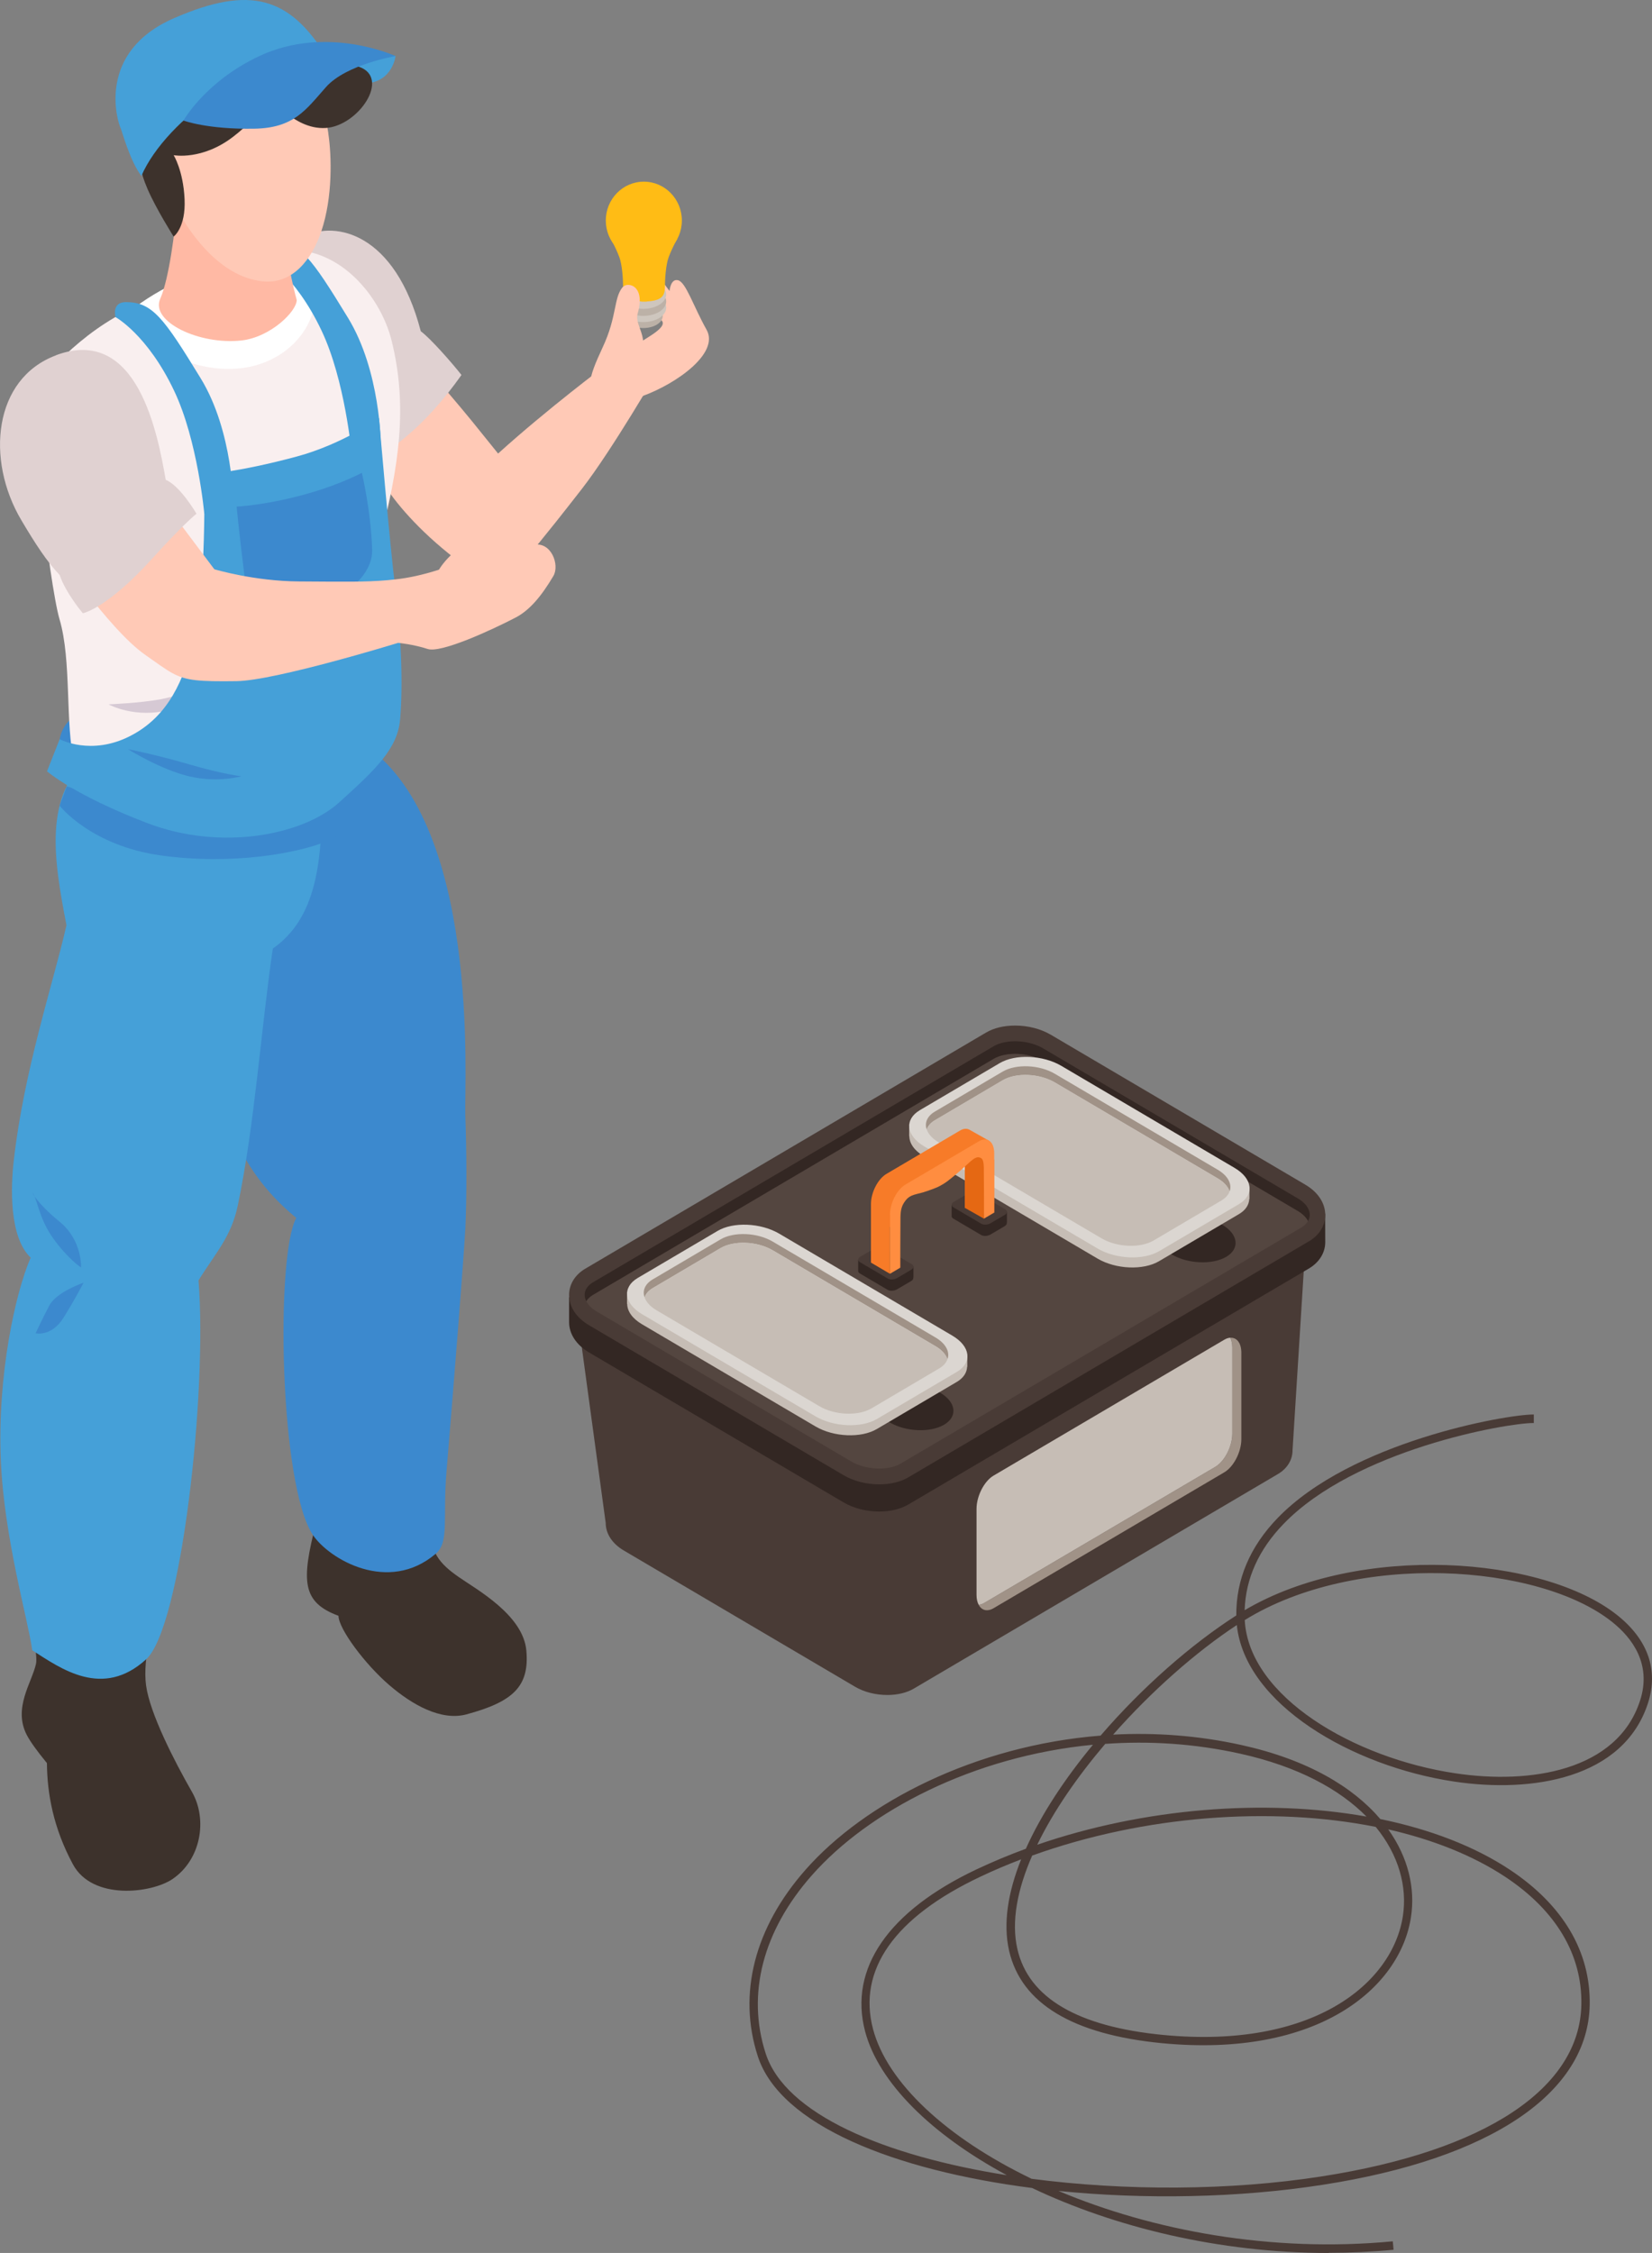 <?xml version="1.0" encoding="UTF-8"?><svg id="_レイヤー_2" xmlns="http://www.w3.org/2000/svg" width="185.9" height="253.49" viewBox="0 0 185.9 253.49"><rect x="0" y="0" width="185.9" height="253.49" fill="#808080" stroke="none"/><defs><style>.cls-1{fill:#a09287;}.cls-1,.cls-2,.cls-3,.cls-4,.cls-5,.cls-6,.cls-7,.cls-8,.cls-9,.cls-10,.cls-11,.cls-12,.cls-13,.cls-14,.cls-15,.cls-16,.cls-17,.cls-18,.cls-19,.cls-20,.cls-21,.cls-22{stroke-width:0px;}.cls-2{fill:#3c89ce;}.cls-3{fill:#c6bdb5;}.cls-4{fill:#d6c9d4;}.cls-5{fill:#493b36;}.cls-6{fill:#2c1d1b;}.cls-7{fill:#3d322c;}.cls-8{fill:#ff8d40;}.cls-9{fill:#e0d1d1;}.cls-10{fill:#45a0d8;}.cls-11{fill:#fff;}.cls-12{fill:#ffb9a4;}.cls-13{fill:#dbd6d1;}.cls-14{fill:#bcb1a7;}.cls-15{fill:#332723;}.cls-16{fill:#f9efef;}.cls-17{fill:#544640;}.cls-18{fill:#e56813;}.cls-19{fill:#f77b28;}.cls-20{fill:#ffbc15;}.cls-21{fill:#ffc9b6;}.cls-22{fill:#cec6be;}</style></defs><g id="_レイヤー_1-2"><path class="cls-6" d="m.58,164.25c.33-2.82,3.63-3.37,7.39-3.85,3.76-.48,1.22,8.44,1.22,8.75s-9.09-.89-8.61-4.91Z"/><path class="cls-7" d="m.58,164.25s2.89,3.36,9.06,3.04c6.17-.32,10.99-2.28,10.99-2.28,0,0-1.74,9.55-2.51,13.36-.77,3.8-2.12,8.15-1.68,11.28.43,3.13,3.15,8.45,5.16,11.96,1.78,3.11,1.02,7.63-2.19,9.81-2.36,1.6-9.01,2.43-11.21-1.67-2.2-4.09-2.89-7.94-2.92-11.38q-1.7-2.07-2.27-3.17c-1.56-3.03.57-5.87,1.04-7.99.47-2.12-3.38-13.98-3.47-22.95Z"/><path class="cls-7" d="m34.49,150.05s2.52,5.32,9.46,5.3c5.79-.01,5.28-4.18,5.28-4.18,0,0-.13,16.48-.65,19.94-.52,3.46,1.03,4.92,3.03,6.32,2,1.4,7.26,4.26,7.62,8.28.36,4.02-1.47,5.76-6.74,7.18-2.87.77-6.13-1.1-8.67-3.28-2.75-2.36-5.72-6.35-5.73-7.81-4.13-1.53-4.19-3.93-2.54-10.37-2.22-8.12-1.22-18.38-1.05-21.38Z"/><path class="cls-21" d="m68.28,41.01s-6.65,4.97-12.23,10.02c-.51-.63-1.06-1.31-1.71-2.12-3.29-4.14-6.99-8.25-6.99-8.25l-8.23,7s1.32,3.09,4.84,7.94c1.78,2.46,5.04,5.9,9.84,9.12,1.15.77,4.15-.16,4.98-1.27,1.48-1.98,1.74-2.07,6.68-8.42,3.41-4.38,8.7-13.53,8.7-13.53l-5.89-.5Z"/><path class="cls-9" d="m36.18,54c6.67-1.46,11.83-6.26,15.75-11.81-1.09-1.39-3.53-4.16-4.58-4.92-2.9-11.14-9.65-12.39-13.01-10.71-6.23,3.12-7.37,10.18-4.69,16.1,1.4,3.09,4.62,8.61,6.53,11.33Z"/><path class="cls-2" d="m52.36,138.41c.18-3.91.15-9,0-12.92-.13-3.67,1.8-33.34-11.76-41.97-.23-.29-12.97,1.53-17.24,1.9-.62.05-1.1.6-1.2,1.2-2.43,14.43-2.25,30.49,5.27,43.45,1.67,2.88,3.43,4.89,5.91,6.97-2.34,4.17-1.9,30.08,1.88,35.68,1.83,2.71,8.47,6.64,13.81,2.1,1.56-1.32.77-3.93,1.22-9.31.81-9.72,1.97-24.33,2.1-27.1Z"/><path class="cls-10" d="m30.71,106.72c4.55-3.2,6.01-9.15,5.3-20.21-3.77-5.73-19.88-1.47-25.79-1.43-5.4,4.33-4.15,11.71-2.74,19.02-1.49,6.56-4.81,16.37-5.95,26.66-.29,2.58-.56,8.39,1.92,10.74-1.74,4.01-3.75,13.25-3.36,22.75.37,8.86,3.08,18.01,3.54,21.43,3.23,2.07,7.92,5.48,12.82,1.01,3.94-3.59,6.9-29.96,5.89-42.63,1.9-3.07,3.68-4.89,4.42-8.43,1.91-9.16,2.59-19.67,3.94-28.91Z"/><path class="cls-2" d="m7.51,88.48l-.8,2.17s3.49,4.52,11.47,5.61c7.98,1.09,15.29-.25,18.64-1.62,3.36-1.37,4.7-4.89,4.7-4.89,0,0-18.47,3.21-23.34,1.81-4.87-1.4-10.67-3.08-10.67-3.08Z"/><path class="cls-2" d="m6.71,83.18c.66-3.68,5.51-3.93,5.51-3.93l1.9,6.82s-8.36,2.42-7.4-2.89Z"/><path class="cls-16" d="m43.01,82.89c1.94-3.37.69-15.98-.42-21.47,2.39-9.08,3.3-15.77,1.47-23.12-1.14-4.59-5.24-9.86-10.76-10.15-2.7-.14-11.81,3.72-13.53,4.69-7.07,2.05-11.29,5.49-16.05,10.85-.59.66,1.8,21.99,2.98,25.99,1.38,4.66.61,11.79,1.66,16.15-.52,4.24,12.21,6.73,15.96,6.74,12.88.06,16.02-3.61,18.67-9.67Z"/><path class="cls-4" d="m12.22,79.25s2.96,1.66,6.94.6c3.98-1.06,6.16-3.24,6.16-3.24,0,0-5.02,1.65-7.26,2.07-2.24.42-5.83.57-5.83.57Z"/><path class="cls-11" d="m15.24,34.52s.57,4.33,5.53,6.09c7.51,2.65,12.83-.99,14.28-5.04,1.45-4.06-3.17-7.41-3.17-7.41,0,0-9.47,1.07-16.65,6.37Z"/><path class="cls-10" d="m6.71,83.18l-1.42,3.6s3.05,2.69,11.31,5.84c8.29,3.16,17.5,1.35,21.57-2.34,4.07-3.69,6.58-6.01,6.86-9.38.32-3.84.14-9.11-.52-14.43-.66-5.32-1.86-19.42-1.86-19.42,0,0-4.02,2.9-9.27,4.32-6.76,1.82-10.4,2-10.4,2,0,0,.29,13.11-1.2,18.8-1.09,4.16-2.71,8.38-7.13,10.64-4.42,2.27-7.93.36-7.93.36Z"/><path class="cls-2" d="m26.63,57s3.51-.14,8.47-1.6c3.33-.98,5.62-2.2,5.62-2.2,0,0,1.02,4.26,1.16,8.63.09,2.72-2.82,5.32-6.18,6.16-3.06.77-7.78.1-8.19-3.21-.67-5.39-.88-7.78-.88-7.78Z"/><path class="cls-10" d="m13,35.68s3.6,1.97,6.6,8.3c2.65,5.57,3.39,13.83,3.39,13.83l3.28-.98s0-8.24-3.69-14.27c-4.19-6.86-5.45-8.56-8.41-8.57-1.65,0-1.17,1.7-1.17,1.7Z"/><path class="cls-10" d="m29.58,28.89s3.6,1.97,6.6,8.3c2.65,5.57,3.39,13.83,3.39,13.83l3.28-.98s0-8.24-3.69-14.28c-4.19-6.86-5.45-8.56-8.41-8.57-1.65,0-1.17,1.7-1.17,1.7Z"/><path class="cls-12" d="m31.92,26.02c-1.59.33-4.26.84-5.84.53-2.1-.42-4.47-1.47-6.2-3.07-.15,2.23-.85,7.9-1.85,10.14-1.14,2.56,4.39,5.21,9.13,4.69,3.31-.37,6.24-3.3,6.23-4.56-1-3.64-1.11-6.03-1.46-7.73Z"/><path class="cls-21" d="m36.95,15c-.47-3.08-1.56-6.9-4.14-8.84-2.55-1.92-6.54-1.67-9.51-1.11-4.61.87-7.29,6.49-5.8,12.45,1.38,5.51,6.01,13.71,12.25,14.17,3.18.23,5.33-2.43,6.41-5.65,1.29-3.82,1.17-8.48.78-11.03Z"/><path class="cls-10" d="m36.21,8.2c.05,0,2.79,1.35,5.01,1.18,2.97-.22,3.29-3.07,3.29-3.07,0,0-3.67-1.07-5.88-.76-2.21.31-2.42,2.65-2.42,2.65Z"/><path class="cls-7" d="m15.97,18.77s-.34.22.63,2.49c.98,2.27,2.94,5.36,2.94,5.36,0,0,1.38-.99,1.23-4.22-.15-3.23-1.23-4.94-1.23-4.94,0,0,3.22.62,6.73-2.1,3.51-2.72,3.97-4.74,3.97-4.74,0,0,2.72,3.99,6.39,3.78,3.68-.2,7.41-5.67,3.73-6.9-3.68-1.23-12.07-.05-12.07-.05,0,0-12.56,7.02-12.33,11.32Z"/><path class="cls-10" d="m15.91,19.79c2.8-6.43,13.17-13.79,20.88-13.32-.04-.07-.07-.13-.11-.2C32.58-.27,28.22-1.73,19.55,2.06c-8.67,3.79-6.4,11.5-5.95,12.42.11.23,1.04,3.67,2.3,5.3Z"/><path class="cls-2" d="m20.64,13.57s2.48-4.42,8.54-7.26c7.61-3.57,15.33,0,15.33,0,0,0-5.56.93-7.83,3.49-2.27,2.56-3.59,4.6-8.06,4.68-5.32.09-7.98-.92-7.98-.92Z"/><path class="cls-2" d="m14.4,84.29s3.6,2.27,6.85,3.05c3.25.78,5.9,0,5.9,0,0,0-1.98-.21-5.9-1.35-3.92-1.14-6.85-1.7-6.85-1.7Z"/><path class="cls-2" d="m3.64,134.2c.52.47.67,2.8,2.35,5.14,1.68,2.33,3.13,3.27,3.13,3.27,0,0,.16-3.05-2.4-5.14-2.56-2.09-3.08-3.27-3.08-3.27Z"/><path class="cls-2" d="m9.41,144.32s-3.04,1.02-3.86,2.57c-.82,1.55-1.54,3.12-1.54,3.12,0,0,1.78.43,3.14-1.75,1.36-2.18,2.26-3.95,2.26-3.95Z"/><path class="cls-21" d="m5.9,61.36s6.23,9.39,10.47,12.34c2.62,1.83,3.4,2.57,5.65,2.83,1.07.12,2.48.14,4.58.11,4.36-.05,18.21-4.31,18.21-4.31,0,0,1.69.16,3.32.69,1.51.49,7.21-2.14,9.9-3.54,1.55-.81,2.88-2.37,4.24-4.67.74-1.26-.25-3.93-2.26-3.5-1.06-.79-3.39.01-4.94.66-6.21,2.58-8.73,3.07-11.47,3.31-2.48.22-4.87.17-9.95.14-5.08-.03-9.53-1.37-9.53-1.37l-8.46-11.26-9.77,8.57Z"/><path class="cls-9" d="m6.3,39.98c-7.05,2.63-7.92,11.75-3.91,18.53,1.64,2.77,2.9,4.69,4.32,6.18.68,2.03,2.61,4.31,2.61,4.31,0,0,2.7-.51,7.77-6.11,3.52-3.9,5.02-5.09,5.02-5.09,0,0-1.85-3.17-3.46-3.81-.89-5.04-3.12-17.46-12.36-14.02Z"/><path class="cls-21" d="m49,64.88s.52-1.6,2.79-3.31c2.27-1.71,2.24-2.07,3.09-3.15.85-1.08,1.62,1.01.56,1.83-1.06.82-2.45,3.92-2.45,3.92l-3.99.71Z"/><path class="cls-5" d="m65.03,148.35l3.13,23.01c0,1.2.74,2.33,2.03,3.09l26.01,15.32c1.03.61,2.33.94,3.66.94,1.14,0,2.18-.25,2.99-.73l40.94-24.12c1.06-.62,1.66-1.6,1.66-2.69l1.57-25.07-81.98,10.24Z"/><path class="cls-15" d="m149.11,136.55h-1.94c-.1-.06-.17-.14-.27-.2l-28.64-16.87c-1.14-.67-2.57-1.04-4.03-1.04-1.26,0-2.4.28-3.29.8l-45.07,26.55c-.09.05-.15.12-.24.18h-1.59v2.79c0,1.32.81,2.56,2.23,3.4l28.64,16.87c1.14.67,2.57,1.04,4.03,1.04,1.26,0,2.4-.28,3.29-.8l45.07-26.55c1.16-.69,1.83-1.77,1.83-2.96,0-.14-.01-3.2-.01-3.2Z"/><path class="cls-5" d="m98.94,167.01c-1.46,0-2.89-.37-4.03-1.04l-28.64-16.87c-1.42-.84-2.23-2.07-2.23-3.4,0-1.2.67-2.28,1.83-2.96l45.07-26.55c.89-.53,2.03-.8,3.29-.8,1.46,0,2.89.37,4.03,1.04l28.64,16.87c1.42.84,2.23,2.07,2.23,3.4,0,1.2-.67,2.28-1.83,2.96l-45.07,26.55c-.89.53-2.03.8-3.29.8Z"/><path class="cls-15" d="m66.74,145.69l45.07-26.55c1.42-.84,3.94-.73,5.58.24l28.64,16.87c.57.34.95.73,1.16,1.14.48-.82.07-1.84-1.16-2.56l-28.64-16.87c-1.64-.97-4.16-1.08-5.58-.24l-45.07,26.55c-.93.55-1.16,1.37-.76,2.14.16-.27.41-.52.76-.72Z"/><path class="cls-17" d="m67.14,147.56l28.64,16.87c1.64.97,4.16,1.08,5.58.24l45.07-26.55c.35-.21.6-.45.76-.72-.21-.41-.59-.81-1.16-1.14l-28.64-16.87c-1.64-.97-4.16-1.08-5.58-.24l-45.07,26.55c-.35.21-.6.45-.76.72.21.41.59.81,1.16,1.14Z"/><path class="cls-15" d="m131.21,140.76l.66.39c1.8,1.06,4.55,1.18,6.12.26,1.56-.92,1.36-2.54-.44-3.6l-.66-.39-5.68,3.34Z"/><path class="cls-3" d="m140.62,133.58h-.48c-.28-.37-.68-.73-1.22-1.04l-19.51-11.49c-2.05-1.21-5.15-1.34-6.92-.29l-8.98,5.29c-.23.14-.43.29-.59.45h-.61v1.34h.02c0,.8.56,1.63,1.67,2.28l19.51,11.49c2.05,1.21,5.15,1.34,6.92.29l8.98-5.29c.77-.45,1.14-1.06,1.17-1.7h.02v-1.34Z"/><path class="cls-13" d="m139.42,135.48l-8.98,5.29c-1.77,1.05-4.87.91-6.92-.29l-19.51-11.49c-2.05-1.21-2.27-3.03-.5-4.08l8.98-5.29c1.77-1.05,4.87-.91,6.92.29l19.51,11.49c2.05,1.21,2.27,3.03.5,4.08Z"/><path class="cls-1" d="m105.2,126.05l7.63-4.5c1.51-.89,4.14-.78,5.88.25l18.32,10.79c.72.42,1.16.94,1.34,1.46.29-.81-.16-1.74-1.34-2.44l-18.32-10.79c-1.74-1.03-4.37-1.14-5.88-.25l-7.63,4.5c-.88.52-1.17,1.27-.92,2.01.14-.38.43-.74.92-1.03Z"/><path class="cls-3" d="m105.62,128.53l18.32,10.79c1.74,1.03,4.37,1.14,5.88.25l7.63-4.5c.49-.29.78-.65.92-1.03-.18-.52-.62-1.03-1.34-1.46l-18.32-10.79c-1.74-1.03-4.37-1.14-5.88-.25l-7.63,4.5c-.49.29-.78.65-.92,1.03.18.52.62,1.03,1.34,1.46Z"/><path class="cls-15" d="m102.8,142.5h-1.33v.33l-1.99-1.17c-.26-.16-.73-.14-1.04.04l-.54.32v-.28h-1.33v1.22h0c-.02.11.04.23.17.31l3.14,1.85c.26.16.73.14,1.04-.04l1.62-.95c.19-.11.26-.26.23-.4h.02v-1.22Z"/><path class="cls-5" d="m99.89,143.85l-3.14-1.85c-.26-.16-.23-.43.07-.61l1.62-.95c.31-.18.77-.2,1.04-.04l3.14,1.85c.26.16.23.43-.07.61l-1.62.95c-.31.18-.77.2-1.04.04Z"/><path class="cls-15" d="m113.32,136.33h-1.33v.33l-1.99-1.17c-.26-.16-.73-.14-1.04.04l-.54.32v-.28h-1.33v1.22h0c-.02.11.04.23.17.31l3.14,1.85c.26.16.73.14,1.04-.04l1.62-.95c.19-.11.26-.26.23-.4h.02v-1.22Z"/><path class="cls-5" d="m110.41,137.68l-3.14-1.85c-.26-.16-.23-.43.07-.61l1.62-.95c.31-.18.77-.2,1.04-.04l3.14,1.85c.26.16.23.43-.07.61l-1.62.95c-.31.18-.77.2-1.04.04Z"/><path class="cls-19" d="m111.26,128.33l-2.11-1.19h0c-.31-.19-.71-.19-1.15.08l-8.25,4.86c-.96.57-1.74,2.08-1.74,3.39v6.59l2.14,1.26v-5.2c0-.47,1.02-2.48,1.76-4.13l6.66-3.67c.02,1.45.01,5.6.01,5.6l1.15-.68,2.14,1.21v-5.92l-.62-2.18Z"/><polygon class="cls-18" points="110.73 137.12 108.59 135.91 108.58 130.31 110.73 129.67 111.21 132.32 110.73 137.12"/><path class="cls-8" d="m100.16,136.67v6.64l1.15-.68s0-4.58.02-5.71c.02-.91.18-1.31.53-1.79.6-.82,1.28-.69,2.5-1.13,1.14-.4,1.25-.47,1.66-.71.42-.25.53-.31,1.66-1.25,1.23-1.01,1.91-1.94,2.5-1.82.35.07.51.28.53,1.17.02,1.09.02,5.72.02,5.72l1.15-.68v-6.67c0-1.31-.78-1.91-1.74-1.34l-8.25,4.86c-.96.57-1.74,2.08-1.74,3.39Z"/><path class="cls-15" d="m99.46,159.65l.66.39c1.8,1.06,4.55,1.18,6.12.26,1.56-.92,1.36-2.54-.44-3.6l-.66-.39-5.68,3.34Z"/><path class="cls-3" d="m108.87,152.46h-.48c-.28-.37-.68-.73-1.22-1.04l-19.51-11.49c-2.05-1.21-5.15-1.34-6.92-.29l-8.98,5.29c-.23.14-.43.29-.59.45h-.61v1.34h.02c.01.8.56,1.63,1.67,2.28l19.51,11.49c2.05,1.21,5.15,1.34,6.92.29l8.98-5.29c.77-.45,1.14-1.06,1.17-1.7h.02v-1.34Z"/><path class="cls-13" d="m107.67,154.36l-8.98,5.29c-1.77,1.05-4.87.91-6.92-.29l-19.51-11.49c-2.05-1.21-2.27-3.03-.5-4.08l8.98-5.29c1.77-1.05,4.87-.91,6.92.29l19.51,11.49c2.05,1.21,2.27,3.03.5,4.08Z"/><path class="cls-1" d="m73.45,144.93l7.63-4.5c1.51-.89,4.14-.78,5.88.25l18.32,10.79c.72.42,1.16.94,1.34,1.46.29-.81-.16-1.74-1.34-2.44l-18.32-10.79c-1.74-1.03-4.37-1.14-5.88-.25l-7.63,4.5c-.88.52-1.17,1.27-.92,2.01.14-.38.43-.74.92-1.03Z"/><path class="cls-3" d="m73.87,147.42l18.32,10.79c1.74,1.03,4.37,1.14,5.88.25l7.63-4.5c.49-.29.78-.64.92-1.03-.18-.52-.62-1.03-1.34-1.46l-18.32-10.79c-1.74-1.03-4.37-1.14-5.88-.25l-7.63,4.5c-.49.29-.78.65-.92,1.03.18.52.62,1.03,1.34,1.46Z"/><path class="cls-1" d="m138.43,150.51c.15.28.24.64.24,1.09v9.71c0,1.43-.86,3.11-1.91,3.73l-25.98,15.3c-.23.13-.44.2-.65.22.32.62.95.81,1.67.39l25.98-15.3c1.05-.62,1.91-2.3,1.91-3.73v-9.71c0-1.12-.53-1.76-1.27-1.69Z"/><path class="cls-3" d="m136.76,165.04c1.05-.62,1.91-2.3,1.91-3.73v-9.71c0-.45-.09-.81-.24-1.09-.2.02-.42.08-.65.22l-25.98,15.3c-1.05.62-1.91,2.3-1.91,3.73v9.71c0,.45.09.81.24,1.09.2-.02.42-.08.65-.22l25.98-15.3Z"/><path class="cls-21" d="m74.43,31.53c-.77-1.04-1.18.1-1.05,1.68.12,1.57.36,1.97,1.09,2.86s-2.27,2.16-3.73,3.32c-1.46,1.15-1.32,4.45-1.32,4.45,0,0,.52,1.59,2.97.69,3.77-1.39,8.59-4.8,7.12-7.43-1.47-2.62-2.31-5.3-3.18-5.56s-.99,1.2-.99,1.2c0,0-.34-.45-.9-1.21Z"/><ellipse class="cls-20" cx="72.45" cy="24.81" rx="4.28" ry="4.37"/><path class="cls-14" d="m74.58,35.54c0,.76-.98,1.37-2.19,1.37s-2.19-.61-2.19-1.37.98-1.37,2.19-1.37,2.19.61,2.19,1.37Z"/><ellipse class="cls-22" cx="72.38" cy="34.62" rx="2.59" ry="1.62"/><ellipse class="cls-14" cx="72.38" cy="33.92" rx="2.59" ry="1.62"/><ellipse class="cls-22" cx="72.38" cy="33.13" rx="2.59" ry="1.62"/><path class="cls-20" d="m72.27,23.92l3.95,2.95s-.49.8-.97,2.05c-.33.87-.42,2.54-.42,3.12,0,1.14-.11,1.89-2.56,1.89s0-10.01,0-10.01Z"/><path class="cls-20" d="m72.67,23.92l-3.95,2.95s.49.8.97,2.05c.33.87.42,2.54.42,3.12,0,1.14.11,1.89,2.56,1.89s0-10.01,0-10.01Z"/><path class="cls-21" d="m70.07,32.3c-1.04,1.24-.6,3.26-2.26,6.8-1.66,3.55-1.97,4.95,0,4.95s3.59-1.61,4.38-4.08c.74-2.32-.81-3.38-.43-4.71.92-3.2-1.17-3.58-1.68-2.96Z"/><path class="cls-5" d="m149.53,253.49c-12.38,0-24.14-2.92-33.39-7.31-15.48-1.99-28.36-7.06-30.87-14.84-2.27-7.01-.36-14.46,5.37-20.96,6.68-7.59,19.11-13.98,33.21-15.1,4.66-5.42,10.22-10.29,15.27-13.52-.03-4.04,1.53-7.73,4.65-10.96,8.28-8.58,25.68-11.65,28.78-11.65h.05v.96h-.06c-3.03,0-20.03,2.99-28.11,11.36-2.79,2.89-4.26,6.15-4.37,9.7,12.87-7.61,33.61-6.12,41.97.59,3.43,2.75,4.61,6.16,3.42,9.86-2.75,8.51-13.07,10.15-21.82,8.83-11.5-1.72-23.53-8.72-24.45-17.61-4.55,2.99-9.58,7.41-13.92,12.33,4.69-.25,9.56.09,14.44,1.17,7.48,1.65,12.57,4.74,15.63,8.33,5.59,1.15,10.61,3.06,14.62,5.73,5.95,3.96,9.04,9.2,8.94,15.15-.17,9.95-11.13,17.34-30.05,20.27-9.51,1.48-20.02,1.67-29.73.69,10.53,4.44,23.92,6.98,37.62,5.67l.09.95c-2.44.23-4.88.34-7.28.34Zm-33.48-8.35c10.55,1.38,22.32,1.35,32.65-.26,18.43-2.86,29.09-9.91,29.25-19.35.1-5.6-2.85-10.56-8.52-14.33-3.66-2.43-8.18-4.22-13.21-5.37,2.27,3.18,3.05,6.66,2.56,9.85-1.21,8.02-10.49,15.88-27.98,14.21-10.07-.97-15.87-4.46-17.24-10.38-.71-3.08-.13-6.62,1.35-10.31-1.57.6-3.11,1.25-4.6,1.96-9.65,4.56-13.82,10.48-12.07,17.13,1.6,6.05,8.27,12.23,17.8,16.83Zm6.93-48.83c-13.46,1.29-25.24,7.44-31.64,14.71-5.5,6.24-7.34,13.35-5.18,20.02,2.21,6.84,13.37,11.52,27.14,13.7-8.52-4.59-14.43-10.44-15.95-16.18-1.86-7.06,2.6-13.54,12.58-18.25,1.79-.84,3.63-1.61,5.51-2.3,1.74-3.89,4.41-7.91,7.55-11.7Zm-6.82,12.45c-1.67,3.81-2.39,7.45-1.67,10.55,1.26,5.48,6.78,8.72,16.41,9.65,16.9,1.62,25.82-5.82,26.97-13.4.49-3.25-.44-6.82-3.06-10.01-11.8-2.35-26.11-1.28-38.64,3.22Zm8.22-12.56c-3.12,3.67-5.83,7.57-7.66,11.36,12.03-4.14,25.6-5.2,37.05-3.17-3-3.04-7.67-5.64-14.27-7.09-5.12-1.13-10.22-1.44-15.11-1.09Zm15.69-13.91c.47,8.64,12.34,15.54,23.7,17.23,8.38,1.26,18.22-.24,20.79-8.19,1.34-4.14-.95-7.08-3.11-8.81-8.23-6.62-28.86-7.99-41.38-.24Z"/></g></svg>